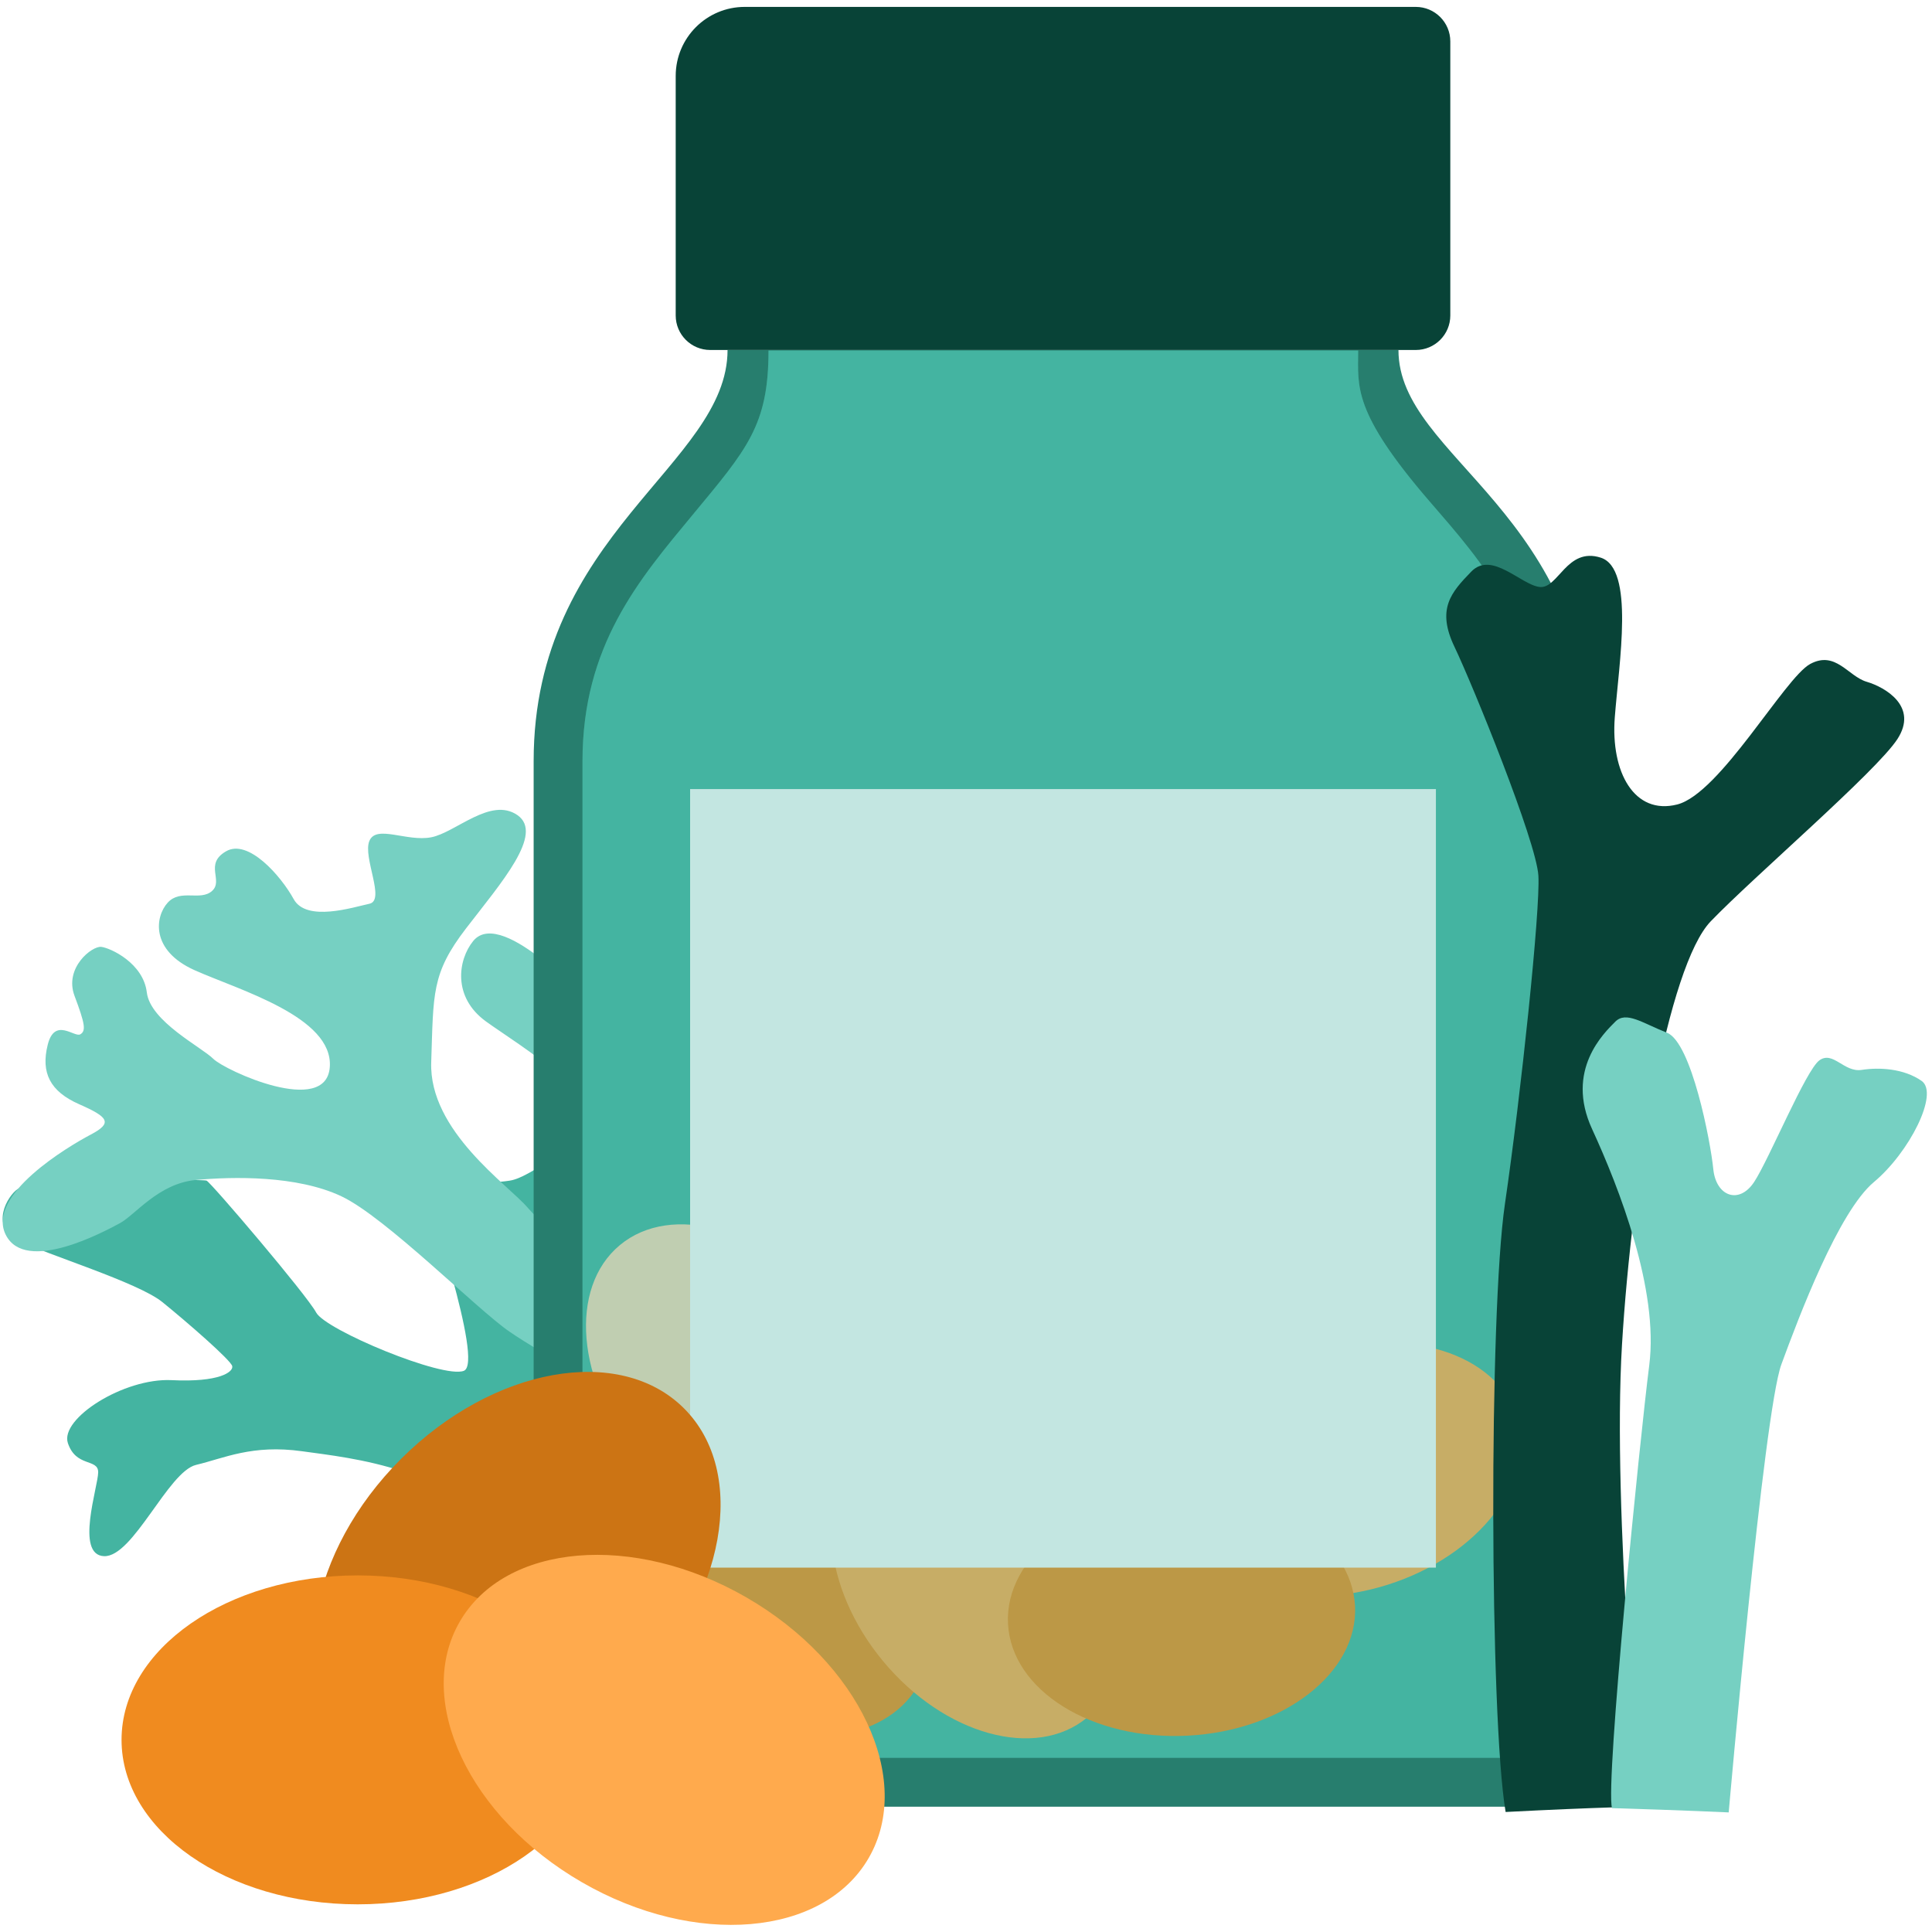 <svg xmlns="http://www.w3.org/2000/svg" width="280" height="280" viewBox="0 0 280 280"><path d="M115.931 260.873s-34.39-45.141-34.632-50.547c-.242-5.406-.794-9.039 1.292-16.092 2.087-7.053 4.959-22.088 1.749-25.298s-7.095 1.642-10.474 2.173c-3.379.53-11.657.53-11.995 1.037s8.344 25.341 5.355 26.523-20.052-5.913-21.404-8.447-15.204-18.799-15.88-19.113-25.847.192-27.368 1.206-4.055 5.406 0 7.433 17.401 6.082 20.948 8.954c3.548 2.872 9.967 8.447 10.136 9.292s-1.858 2.365-8.785 2.027c-6.926-.338-16.218 5.575-15.035 9.123s4.392 2.196 4.392 4.223-3.379 11.995.845 12.164c4.223.169 9.292-12.268 13.346-13.229 4.055-.961 8.109-2.989 15.373-1.975 7.264 1.014 21.793 2.365 30.409 13.515s17.232 28.888 19.935 32.267 3.041 4.616 4.73 5.518 17.063-.753 17.063-.753z" fill="#44b4a1"/><path d="M137.671 253.119s-13.146-29.902-15.526-34.463c-2.381-4.561-6.942-11.657-9.476-25.172-2.534-13.515-5.237-24.834-2.027-32.098 3.21-7.264 10.305-20.779 10.812-24.496s-4.223-4.73-5.406-5.913-1.689-5.068-5.744-3.548c-4.055 1.52-5.913 2.872-6.082 8.278s.676 17.907-4.223 18.752c-4.899.845-8.278-2.027-6.926-6.251 1.352-4.223 3.286-14.022-.3-14.867-3.586-.845-5.444.845-7.809 5.575s-3.548 2.365-6.589 0-7.602-5.237-9.798-2.534-3.041 8.109 1.858 11.657 17.063 10.474 22.131 22.131c5.068 11.657 7.94 21.793 6.42 22.807s-19.597-14.529-22.469-17.907c-2.872-3.379-14.36-11.15-14.022-21.117s0-12.839 5.068-19.428 11.319-13.684 7.433-16.387c-3.886-2.703-8.968 2.534-12.509 3.21-3.54.676-7.933-1.858-8.946.507s2.365 8.616 0 9.123c-2.365.507-9.123 2.703-10.981-.676s-6.589-8.785-9.798-6.926c-3.21 1.858-.338 4.223-2.027 5.744s-4.561-.338-6.42 1.689-2.534 6.926 3.886 9.798 20.104 6.758 19.597 14.022c-.507 7.264-15.204.507-16.894-1.183s-9.123-5.406-9.629-9.629-5.237-6.42-6.589-6.589-5.406 3.041-3.886 7.095 1.689 5.068.845 5.575-3.717-2.534-4.73 1.52c-1.014 4.055.338 6.758 4.561 8.616 4.223 1.858 4.899 2.703 1.689 4.392S-2.039 173.211.833 178.955s14.36-.507 16.556-1.689c2.196-1.183 5.575-5.744 10.981-6.251s14.698-.676 21.117 2.365c6.42 3.041 19.546 16.297 24.327 19.597 4.856 3.352 16.218 9.461 20.948 13.177 4.73 3.717 9.47 9.402 11.15 13.853 2.007 5.316 16.754 32.076 16.401 34.779 5.597.485 15.36-1.668 15.36-1.668z" fill="#76d0c2"/><path d="M230.777 261.838H77.34V110.313c0-33.055 28.102-42.951 28.102-59.59h97.233c0 15.839 28.102 23.226 28.102 59.59v151.525z" fill="#277e6e"/><path d="M84.419 254.759V110.312c0-16.751 8.178-26.297 15.933-35.658 7.921-9.561 11.027-12.985 11.027-23.854h85.457c0 5.195-.911 8.814 10.36 21.879 7.575 8.781 16.503 18.431 16.503 37.632v144.447H84.419z" fill="#44b4a1"/><ellipse cx="146.772" cy="181.967" rx="17.536" ry="25.18" transform="rotate(-57.021 146.772 181.968)" fill="#f08b1f"/><ellipse cx="105.915" cy="199.827" rx="17.536" ry="25.18" transform="rotate(-39.649 105.917 199.829)" fill="#f5d8b8"/><ellipse cx="129.811" cy="208.52" rx="25.18" ry="17.536" transform="rotate(-17.555 129.814 208.522)" fill="#ffaa4d"/><ellipse cx="195.823" cy="212.952" rx="25.18" ry="17.536" transform="rotate(-17.555 195.826 212.956)" fill="#ffaa4d"/><ellipse cx="169.957" cy="209.152" rx="25.18" ry="17.536" transform="rotate(-50.349 169.956 209.152)" fill="#f5d8b8"/><ellipse cx="110.774" cy="232.553" rx="17.536" ry="25.18" transform="rotate(-64.04 110.775 232.553)" fill="#f08b1f"/><ellipse cx="141.475" cy="229.544" rx="17.536" ry="25.18" transform="rotate(-39.649 141.477 229.546)" fill="#ffaa4d"/><ellipse cx="171.235" cy="234.032" rx="25.18" ry="17.536" transform="rotate(-2.941 171.236 234.05)" fill="#f08b1f"/><path d="M84.419 254.759V110.312c0-16.751 8.178-26.297 15.933-35.658 7.921-9.561 11.027-12.985 11.027-23.854h85.457c0 5.195-.911 8.814 10.36 21.879 7.575 8.781 16.503 18.431 16.503 37.632v144.447H84.419z" fill="#44b4a1" opacity=".3"/><path d="M100.016 114.359h108.086v112.833H100.016V114.359z" fill="#c3e6e1"/><path d="M107.928 1h97.261c2.76 0 5 2.24 5 5v39.722c0 2.76-2.24 5-5 5H102.928c-2.76 0-5-2.24-5-5V11c0-5.519 4.481-10 10-10zM237.777 261.838s-4.155-42.799-2.707-66.929c1.448-24.131 6.663-54.937 12.861-61.383 6.197-6.446 23.97-21.68 27.048-26.402s-1.742-7.52-4.444-8.316-4.508-4.572-8.194-2.576c-3.686 1.996-13.059 18.78-19.265 20.358-6.207 1.578-9.656-4.661-9.05-12.609.606-7.948 2.902-21.577-2.033-23.161s-6.165 4.574-8.874 4.247c-2.709-.328-6.931-5.27-9.886-2.231-2.955 3.038-5.056 5.436-2.436 10.912 2.62 5.476 11.87 28.2 12.158 33.167s-2.514 31.602-4.85 47.572-2.205 74.47.1 88.119c13.924-.717 19.574-.766 19.574-.766z" fill="#084337"/><path d="M250.537 262.669s5.067-57.948 7.632-64.929c2.565-6.981 8.288-22.153 13.419-26.434 5.131-4.282 9.473-12.858 6.907-14.653-2.565-1.795-6.118-1.995-8.683-1.596s-4.144-2.792-6.118-1.396c-1.973 1.396-7.302 14.348-9.473 17.645-2.171 3.298-5.526 2.101-5.92-1.888s-3.158-18.35-6.71-19.746c-3.552-1.396-5.92-3.191-7.499-1.596s-7.302 6.981-3.355 15.557 9.67 23.309 8.288 34.193-6.387 60.632-5.401 64.222c10.395.31 16.911.621 16.911.621z" fill="#76d0c2"/><g><ellipse cx="74.941" cy="228.318" rx="34.221" ry="23.832" transform="rotate(-45 74.941 228.317)" fill="#cc7414"/><ellipse cx="51.841" cy="252.154" rx="34.226" ry="23.836" fill="#f08b1f"/><ellipse cx="96.262" cy="252.154" rx="23.836" ry="34.226" transform="rotate(-60 96.262 252.154)" fill="#ffaa4d"/></g></svg>